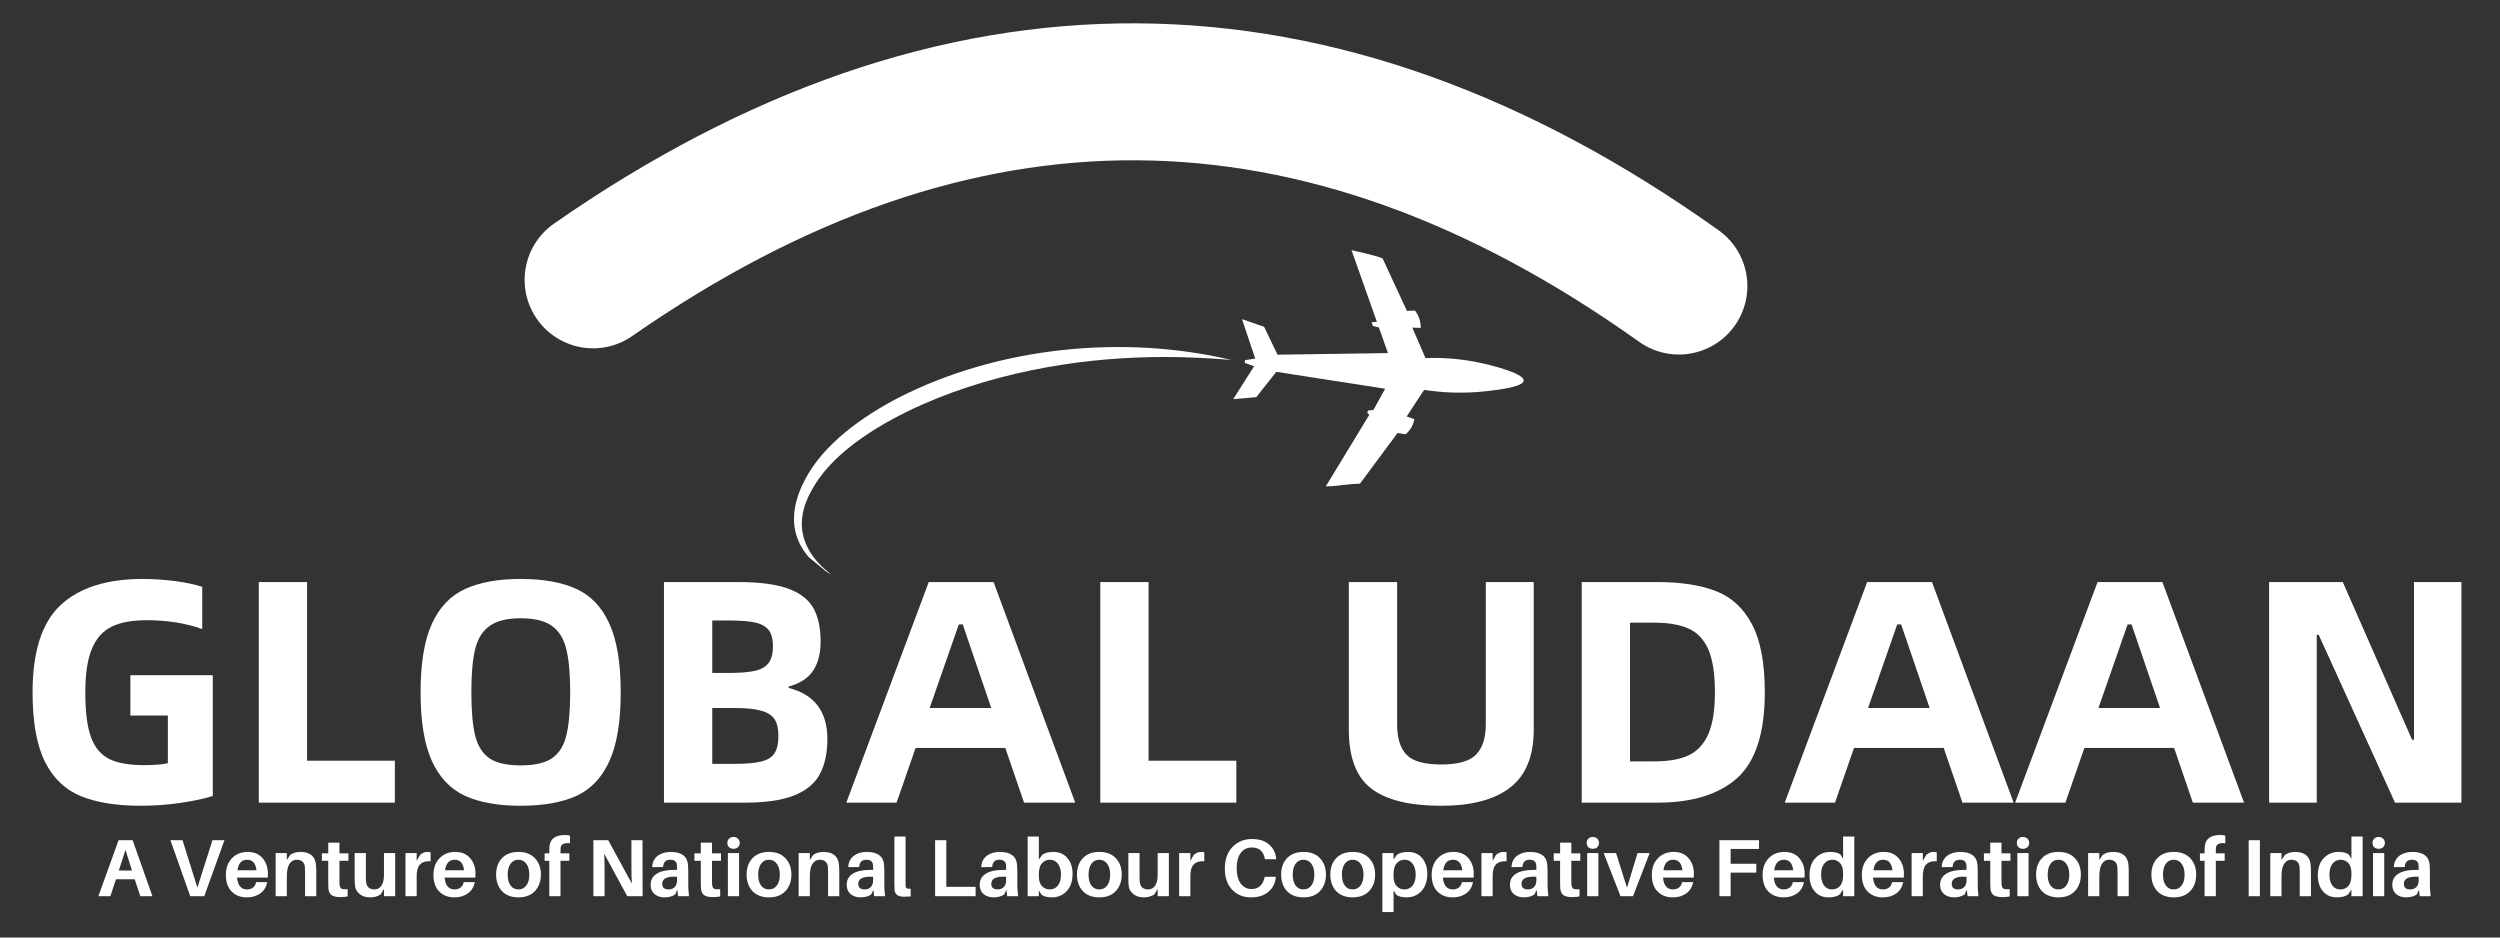 <svg xmlns="http://www.w3.org/2000/svg" xmlns:xlink="http://www.w3.org/1999/xlink" width="400" zoomAndPan="magnify" viewBox="0 0 300 112.5" height="150" preserveAspectRatio="xMidYMid meet" version="1.0"><rect x="0" y="0" width="300" height="112.5" fill="#333333" stroke="none"/><defs><g/><clipPath id="9c3bef9eb4"><path d="M 0.664 0 L 295 0 L 295 112.004 L 0.664 112.004 Z M 0.664 0 " clip-rule="nonzero"/></clipPath><clipPath id="cb4f083ee8"><path d="M 147 30 L 183 30 L 183 59 L 147 59 Z M 147 30 " clip-rule="nonzero"/></clipPath><clipPath id="3a0c764c27"><path d="M 136.984 6.887 L 183.66 45.348 L 138.074 100.668 L 91.402 62.203 Z M 136.984 6.887 " clip-rule="nonzero"/></clipPath><clipPath id="89ce256ece"><path d="M 136.984 6.887 L 183.66 45.348 L 138.074 100.668 L 91.402 62.203 Z M 136.984 6.887 " clip-rule="nonzero"/></clipPath><clipPath id="3858c4650f"><path d="M 182.84 45.676 C 182.91 44.742 178.457 43.727 177.922 43.605 C 175.164 42.977 172.773 42.906 171.059 42.973 C 170.531 41.754 170.004 40.535 169.477 39.312 C 169.809 39.324 170.145 39.336 170.48 39.348 C 170.488 39.102 170.473 38.738 170.344 38.32 C 170.195 37.828 169.953 37.477 169.789 37.266 C 169.469 37.277 169.148 37.293 168.828 37.305 C 167.855 35.211 166.887 33.117 165.918 31.027 C 165.91 31.02 165.902 31.012 165.895 31.004 C 164.695 30.551 163.426 30.324 162.18 30.02 C 163.195 32.887 164.211 35.75 165.227 38.617 L 164.598 38.664 C 164.645 38.812 164.695 38.965 164.742 39.117 C 164.984 39.176 165.223 39.234 165.465 39.293 C 165.828 40.32 166.191 41.348 166.555 42.371 L 153.301 42.562 C 152.766 41.449 152.23 40.336 151.695 39.219 C 150.809 38.91 149.922 38.605 149.039 38.297 L 150.629 43.027 C 150.219 43.09 149.805 43.156 149.395 43.219 C 149.387 43.328 149.379 43.438 149.375 43.547 C 149.746 43.68 150.117 43.816 150.492 43.949 C 149.656 45.266 148.824 46.582 147.988 47.898 C 148.91 47.82 149.828 47.738 150.75 47.66 C 151.555 46.648 152.355 45.637 153.16 44.621 L 166.219 46.645 L 164.805 49.203 L 164.188 49.254 L 164.059 49.52 C 164.145 49.605 164.23 49.691 164.316 49.777 C 162.574 52.641 160.836 55.504 159.094 58.367 C 159.57 58.355 159.961 58.328 160.227 58.305 C 161.09 58.219 161.957 58.094 162.824 58.051 C 162.945 58.047 163.07 58.043 163.191 58.043 C 164.699 56.012 166.207 53.98 167.711 51.953 C 168.031 52.008 168.348 52.062 168.664 52.117 C 168.867 51.949 169.164 51.66 169.402 51.219 C 169.594 50.867 169.684 50.539 169.727 50.309 C 169.418 50.195 169.109 50.086 168.801 49.973 C 169.496 48.91 170.195 47.848 170.895 46.785 C 172.777 47.074 175.402 47.289 178.496 46.93 C 179.793 46.777 182.785 46.43 182.84 45.676 Z M 182.84 45.676 " clip-rule="nonzero"/></clipPath><clipPath id="a893fb5e4f"><path d="M 95 41 L 148 41 L 148 69 L 95 69 Z M 95 41 " clip-rule="nonzero"/></clipPath><clipPath id="8bf0e5fcce"><path d="M 136.984 6.887 L 183.66 45.348 L 138.074 100.668 L 91.402 62.203 Z M 136.984 6.887 " clip-rule="nonzero"/></clipPath><clipPath id="c9fdf59a6d"><path d="M 136.984 6.887 L 183.66 45.348 L 138.074 100.668 L 91.402 62.203 Z M 136.984 6.887 " clip-rule="nonzero"/></clipPath><clipPath id="a13d192caf"><path d="M 107.91 47.68 C 103.621 49.895 98.766 53.266 96.543 57.672 C 95.504 59.629 94.891 62.008 95.559 64.191 C 96.184 66.324 97.875 67.98 99.812 68.965 C 97.559 67.34 95.879 64.898 96.27 62.027 C 96.438 60.695 97.008 59.453 97.699 58.312 C 100.316 53.91 106.078 50.582 110.676 48.543 C 115.457 46.434 120.523 44.992 125.668 44.066 C 130.332 43.227 135.059 42.836 139.801 42.84 C 142.453 42.84 145.109 42.977 147.75 43.191 C 134.777 40.121 119.832 41.621 107.91 47.68 Z M 107.91 47.68 " clip-rule="nonzero"/></clipPath></defs><g fill="#ffffff" fill-opacity="1"><g transform="translate(1.69, 96.317)"><g><path d="M 15.25 0.375 C 12.332 0.375 9.93 -0.004 8.047 -0.766 C 6.16 -1.523 4.719 -2.895 3.719 -4.875 C 2.719 -6.863 2.219 -9.648 2.219 -13.234 C 2.219 -18.141 3.344 -21.633 5.594 -23.719 C 7.844 -25.801 11.129 -26.844 15.453 -26.844 C 16.742 -26.844 18.051 -26.754 19.375 -26.578 C 20.695 -26.398 21.766 -26.172 22.578 -25.891 L 22.578 -20.828 C 20.617 -21.535 18.395 -21.891 15.906 -21.891 C 14.145 -21.891 12.738 -21.629 11.688 -21.109 C 10.633 -20.586 9.848 -19.695 9.328 -18.438 C 8.805 -17.176 8.547 -15.441 8.547 -13.234 C 8.547 -10.891 8.773 -9.094 9.234 -7.844 C 9.691 -6.602 10.422 -5.734 11.422 -5.234 C 12.422 -4.742 13.828 -4.5 15.641 -4.5 C 16.859 -4.5 17.797 -4.578 18.453 -4.734 L 18.453 -10.453 L 13.953 -10.453 L 13.953 -15.297 L 23.844 -15.297 L 23.844 -0.797 C 22.801 -0.473 21.504 -0.195 19.953 0.031 C 18.398 0.258 16.832 0.375 15.25 0.375 Z M 15.25 0.375 "/></g></g></g><g fill="#ffffff" fill-opacity="1"><g transform="translate(28.117, 96.317)"><g><path d="M 19.266 -5.031 L 19.266 0 L 2.938 0 L 2.938 -26.469 L 8.734 -26.469 L 8.734 -5.031 Z M 19.266 -5.031 "/></g></g></g><g fill="#ffffff" fill-opacity="1"><g transform="translate(48.252, 96.317)"><g><path d="M 14.219 0.375 C 11.531 0.375 9.312 -0.02 7.562 -0.812 C 5.82 -1.613 4.492 -3.004 3.578 -4.984 C 2.672 -6.973 2.219 -9.723 2.219 -13.234 C 2.219 -16.742 2.672 -19.488 3.578 -21.469 C 4.492 -23.457 5.82 -24.848 7.562 -25.641 C 9.312 -26.441 11.531 -26.844 14.219 -26.844 C 16.945 -26.844 19.18 -26.441 20.922 -25.641 C 22.66 -24.848 23.977 -23.457 24.875 -21.469 C 25.781 -19.488 26.234 -16.742 26.234 -13.234 C 26.234 -9.723 25.781 -6.973 24.875 -4.984 C 23.977 -3.004 22.66 -1.613 20.922 -0.812 C 19.18 -0.02 16.945 0.375 14.219 0.375 Z M 14.219 -4.469 C 15.852 -4.469 17.094 -4.742 17.938 -5.297 C 18.789 -5.859 19.375 -6.754 19.688 -7.984 C 20.008 -9.223 20.172 -10.973 20.172 -13.234 C 20.172 -15.492 20.008 -17.242 19.688 -18.484 C 19.375 -19.734 18.789 -20.648 17.938 -21.234 C 17.094 -21.828 15.852 -22.125 14.219 -22.125 C 12.625 -22.125 11.398 -21.828 10.547 -21.234 C 9.691 -20.648 9.102 -19.734 8.781 -18.484 C 8.469 -17.242 8.312 -15.492 8.312 -13.234 C 8.312 -10.973 8.469 -9.223 8.781 -7.984 C 9.102 -6.754 9.68 -5.859 10.516 -5.297 C 11.359 -4.742 12.594 -4.469 14.219 -4.469 Z M 14.219 -4.469 "/></g></g></g><g fill="#ffffff" fill-opacity="1"><g transform="translate(76.738, 96.317)"><g><path d="M 2.938 -26.469 L 11.859 -26.469 C 14.398 -26.469 16.391 -26.207 17.828 -25.688 C 19.266 -25.164 20.273 -24.391 20.859 -23.359 C 21.441 -22.328 21.734 -20.988 21.734 -19.344 C 21.734 -17.914 21.438 -16.75 20.844 -15.844 C 20.25 -14.945 19.266 -14.305 17.891 -13.922 L 17.891 -13.766 C 20.992 -12.984 22.547 -10.938 22.547 -7.625 C 22.547 -5.945 22.242 -4.547 21.641 -3.422 C 21.047 -2.305 20.023 -1.457 18.578 -0.875 C 17.129 -0.289 15.156 0 12.656 0 L 2.938 0 Z M 10.672 -15.562 C 12.023 -15.562 13.078 -15.645 13.828 -15.812 C 14.578 -15.977 15.129 -16.289 15.484 -16.75 C 15.836 -17.207 16.016 -17.867 16.016 -18.734 C 16.016 -19.641 15.836 -20.305 15.484 -20.734 C 15.129 -21.172 14.582 -21.469 13.844 -21.625 C 13.102 -21.781 12.047 -21.859 10.672 -21.859 L 8.734 -21.859 L 8.734 -15.562 Z M 11.406 -4.656 C 12.801 -4.656 13.875 -4.75 14.625 -4.938 C 15.375 -5.125 15.898 -5.453 16.203 -5.922 C 16.516 -6.398 16.672 -7.098 16.672 -8.016 C 16.672 -8.879 16.516 -9.547 16.203 -10.016 C 15.898 -10.484 15.367 -10.82 14.609 -11.031 C 13.848 -11.25 12.781 -11.359 11.406 -11.359 L 8.734 -11.359 L 8.734 -4.656 Z M 11.406 -4.656 "/></g></g></g><g fill="#ffffff" fill-opacity="1"><g transform="translate(101.449, 96.317)"><g><path d="M 19.188 -6.562 L 8.422 -6.562 L 6.141 0 L 0.109 0 L 10 -26.469 L 17.781 -26.469 L 27.578 0 L 21.438 0 Z M 17.5 -11.359 L 14.078 -21.391 L 13.609 -21.391 L 10.109 -11.359 Z M 17.5 -11.359 "/></g></g></g><g fill="#ffffff" fill-opacity="1"><g transform="translate(129.096, 96.317)"><g><path d="M 19.266 -5.031 L 19.266 0 L 2.938 0 L 2.938 -26.469 L 8.734 -26.469 L 8.734 -5.031 Z M 19.266 -5.031 "/></g></g></g><g fill="#ffffff" fill-opacity="1"><g transform="translate(149.231, 96.317)"><g/></g></g><g fill="#ffffff" fill-opacity="1"><g transform="translate(159.031, 96.317)"><g><path d="M 13.891 0.375 C 10.148 0.375 7.367 -0.305 5.547 -1.672 C 3.734 -3.047 2.828 -5.41 2.828 -8.766 L 2.828 -26.469 L 8.625 -26.469 L 8.625 -9.422 C 8.625 -7.742 9.004 -6.516 9.766 -5.734 C 10.523 -4.961 11.91 -4.578 13.922 -4.578 C 15.953 -4.578 17.348 -4.977 18.109 -5.781 C 18.879 -6.582 19.266 -7.797 19.266 -9.422 L 19.266 -26.469 L 25.016 -26.469 L 25.016 -8.766 C 25.016 -5.586 24.07 -3.27 22.188 -1.812 C 20.312 -0.352 17.547 0.375 13.891 0.375 Z M 13.891 0.375 "/></g></g></g><g fill="#ffffff" fill-opacity="1"><g transform="translate(186.869, 96.317)"><g><path d="M 12.016 -26.469 C 14.836 -26.469 17.176 -26.109 19.031 -25.391 C 20.883 -24.68 22.328 -23.359 23.359 -21.422 C 24.391 -19.492 24.906 -16.766 24.906 -13.234 C 24.906 -8.379 23.805 -4.957 21.609 -2.969 C 19.41 -0.988 16.211 0 12.016 0 L 2.938 0 L 2.938 -26.469 Z M 11.703 -4.953 C 13.41 -4.953 14.781 -5.203 15.812 -5.703 C 16.844 -6.203 17.617 -7.051 18.141 -8.25 C 18.66 -9.457 18.922 -11.117 18.922 -13.234 C 18.922 -15.441 18.66 -17.148 18.141 -18.359 C 17.617 -19.566 16.832 -20.406 15.781 -20.875 C 14.738 -21.352 13.379 -21.594 11.703 -21.594 L 8.734 -21.594 L 8.734 -4.953 Z M 11.703 -4.953 "/></g></g></g><g fill="#ffffff" fill-opacity="1"><g transform="translate(214.058, 96.317)"><g><path d="M 19.188 -6.562 L 8.422 -6.562 L 6.141 0 L 0.109 0 L 10 -26.469 L 17.781 -26.469 L 27.578 0 L 21.438 0 Z M 17.5 -11.359 L 14.078 -21.391 L 13.609 -21.391 L 10.109 -11.359 Z M 17.5 -11.359 "/></g></g></g><g fill="#ffffff" fill-opacity="1"><g transform="translate(241.706, 96.317)"><g><path d="M 19.188 -6.562 L 8.422 -6.562 L 6.141 0 L 0.109 0 L 10 -26.469 L 17.781 -26.469 L 27.578 0 L 21.438 0 Z M 17.5 -11.359 L 14.078 -21.391 L 13.609 -21.391 L 10.109 -11.359 Z M 17.5 -11.359 "/></g></g></g><g fill="#ffffff" fill-opacity="1"><g transform="translate(269.353, 96.317)"><g><path d="M 2.938 -26.469 L 11.781 -26.469 L 20.094 -7.547 L 20.328 -7.547 L 20.328 -26.469 L 26.016 -26.469 L 26.016 0 L 18.047 0 L 8.891 -20.141 L 8.656 -20.141 L 8.656 0 L 2.938 0 Z M 2.938 -26.469 "/></g></g></g><g clip-path="url(#9c3bef9eb4)"><path stroke-linecap="round" transform="matrix(0.747, 0.004, -0.004, 0.747, 59.672, 2.39)" fill="none" stroke-linejoin="miter" d="M 15.617 41.672 C 73.759 0.757 131.903 0.774 190.043 41.734 " stroke="#ffffff" stroke-width="22" stroke-opacity="1" stroke-miterlimit="4"/></g><g clip-path="url(#cb4f083ee8)"><g clip-path="url(#3a0c764c27)"><g clip-path="url(#89ce256ece)"><g clip-path="url(#3858c4650f)"><path fill="#ffffff" d="M 162.113 12.879 L 134.074 46.902 L 168.789 75.508 L 196.824 41.484 Z M 162.113 12.879 " fill-opacity="1" fill-rule="nonzero"/></g></g></g></g><g clip-path="url(#a893fb5e4f)"><g clip-path="url(#8bf0e5fcce)"><g clip-path="url(#c9fdf59a6d)"><g clip-path="url(#a13d192caf)"><path fill="#ffffff" d="M 116.27 14.18 L 80.738 57.301 L 126.371 94.906 L 161.902 51.785 Z M 116.27 14.18 " fill-opacity="1" fill-rule="nonzero"/></g></g></g></g><g fill="#ffffff" fill-opacity="1"><g transform="translate(11.666, 107.543)"><g><path d="M 4.5 -2.031 L 2.25 -2.031 L 1.578 0 L 0.141 0 L 2.562 -6.719 L 4.25 -6.719 L 6.625 0 L 5.172 0 Z M 3.391 -5.562 L 2.594 -3.078 L 4.172 -3.078 Z M 3.391 -5.562 "/></g></g></g><g fill="#ffffff" fill-opacity="1"><g transform="translate(18.249, 107.543)"><g/></g></g><g fill="#ffffff" fill-opacity="1"><g transform="translate(20.138, 107.543)"><g><path d="M 4.375 0 L 2.688 0 L 0.312 -6.719 L 1.766 -6.719 L 3.547 -1.031 L 5.359 -6.719 L 6.797 -6.719 Z M 4.375 0 "/></g></g></g><g fill="#ffffff" fill-opacity="1"><g transform="translate(26.838, 107.543)"><g><path d="M 5.312 -2.703 C 5.312 -2.516 5.305 -2.359 5.297 -2.234 L 1.609 -2.234 C 1.691 -1.285 2.094 -0.812 2.812 -0.812 C 3.102 -0.812 3.344 -0.891 3.531 -1.047 C 3.727 -1.203 3.848 -1.414 3.891 -1.688 L 5.234 -1.688 C 5.109 -1.094 4.828 -0.641 4.391 -0.328 C 3.953 -0.016 3.414 0.141 2.781 0.141 C 2.039 0.141 1.438 -0.086 0.969 -0.547 C 0.5 -1.016 0.266 -1.688 0.266 -2.562 C 0.266 -3.375 0.504 -4.035 0.984 -4.547 C 1.473 -5.055 2.109 -5.312 2.891 -5.312 C 3.648 -5.312 4.242 -5.062 4.672 -4.562 C 5.098 -4.062 5.312 -3.441 5.312 -2.703 Z M 2.828 -4.375 C 2.16 -4.375 1.77 -3.953 1.656 -3.109 L 3.938 -3.109 C 3.844 -3.953 3.473 -4.375 2.828 -4.375 Z M 2.828 -4.375 "/></g></g></g><g fill="#ffffff" fill-opacity="1"><g transform="translate(32.467, 107.543)"><g><path d="M 5.438 -3.859 C 5.469 -3.629 5.484 -3.316 5.484 -2.922 L 5.484 0 L 4.141 0 L 4.141 -2.734 C 4.141 -3.035 4.133 -3.273 4.125 -3.453 C 4.07 -4.066 3.738 -4.375 3.125 -4.375 C 2.77 -4.375 2.484 -4.207 2.266 -3.875 C 2.055 -3.551 1.953 -3.047 1.953 -2.359 L 1.953 0 L 0.609 0 L 0.609 -5.172 L 1.953 -5.172 L 1.953 -4.344 L 2.359 -4.953 C 2.691 -5.191 3.109 -5.312 3.609 -5.312 C 4.148 -5.312 4.578 -5.188 4.891 -4.938 C 5.203 -4.688 5.383 -4.328 5.438 -3.859 Z M 5.438 -3.859 "/></g></g></g><g fill="#ffffff" fill-opacity="1"><g transform="translate(38.514, 107.543)"><g><path d="M 2.219 -4.25 L 2.219 -1.859 C 2.219 -1.641 2.223 -1.488 2.234 -1.406 C 2.254 -1.145 2.328 -0.977 2.453 -0.906 C 2.578 -0.832 2.828 -0.812 3.203 -0.844 L 3.203 0.031 C 2.922 0.082 2.625 0.109 2.312 0.109 C 1.82 0.109 1.469 0.023 1.25 -0.141 C 1.039 -0.305 0.922 -0.578 0.891 -0.953 C 0.879 -1.109 0.875 -1.359 0.875 -1.703 L 0.875 -4.25 L 0.109 -4.25 L 0.109 -5.141 L 0.875 -5.141 L 0.875 -6.422 L 2.219 -6.422 L 2.219 -5.141 L 3.297 -5.141 L 3.297 -4.25 Z M 2.219 -4.25 "/></g></g></g><g fill="#ffffff" fill-opacity="1"><g transform="translate(42.029, 107.543)"><g><path d="M 5.391 -5.172 L 5.391 0 L 4.047 0 L 4.047 -0.875 L 3.656 -0.219 C 3.301 0.02 2.883 0.141 2.406 0.141 C 1.895 0.141 1.477 0.016 1.156 -0.234 C 0.832 -0.484 0.641 -0.797 0.578 -1.172 C 0.547 -1.398 0.531 -1.719 0.531 -2.125 L 0.531 -5.172 L 1.875 -5.172 L 1.875 -2.406 C 1.875 -2.164 1.883 -1.926 1.906 -1.688 C 1.977 -1.102 2.312 -0.812 2.906 -0.812 C 3.258 -0.812 3.535 -0.957 3.734 -1.25 C 3.941 -1.539 4.047 -1.973 4.047 -2.547 L 4.047 -5.172 Z M 5.391 -5.172 "/></g></g></g><g fill="#ffffff" fill-opacity="1"><g transform="translate(48.048, 107.543)"><g><path d="M 3.25 -5.312 C 3.395 -5.312 3.52 -5.297 3.625 -5.266 L 3.625 -4.188 C 3.062 -4.227 2.641 -4.102 2.359 -3.812 C 2.086 -3.531 1.953 -3.051 1.953 -2.375 L 1.953 0 L 0.609 0 L 0.609 -5.172 L 1.953 -5.172 L 1.953 -4.234 L 2.359 -4.953 C 2.617 -5.191 2.914 -5.312 3.25 -5.312 Z M 3.25 -5.312 "/></g></g></g><g fill="#ffffff" fill-opacity="1"><g transform="translate(51.748, 107.543)"><g><path d="M 5.312 -2.703 C 5.312 -2.516 5.305 -2.359 5.297 -2.234 L 1.609 -2.234 C 1.691 -1.285 2.094 -0.812 2.812 -0.812 C 3.102 -0.812 3.344 -0.891 3.531 -1.047 C 3.727 -1.203 3.848 -1.414 3.891 -1.688 L 5.234 -1.688 C 5.109 -1.094 4.828 -0.641 4.391 -0.328 C 3.953 -0.016 3.414 0.141 2.781 0.141 C 2.039 0.141 1.438 -0.086 0.969 -0.547 C 0.5 -1.016 0.266 -1.688 0.266 -2.562 C 0.266 -3.375 0.504 -4.035 0.984 -4.547 C 1.473 -5.055 2.109 -5.312 2.891 -5.312 C 3.648 -5.312 4.242 -5.062 4.672 -4.562 C 5.098 -4.062 5.312 -3.441 5.312 -2.703 Z M 2.828 -4.375 C 2.16 -4.375 1.77 -3.953 1.656 -3.109 L 3.938 -3.109 C 3.844 -3.953 3.473 -4.375 2.828 -4.375 Z M 2.828 -4.375 "/></g></g></g><g fill="#ffffff" fill-opacity="1"><g transform="translate(57.377, 107.543)"><g/></g></g><g fill="#ffffff" fill-opacity="1"><g transform="translate(59.266, 107.543)"><g><path d="M 0.969 -4.562 C 1.445 -5.062 2.109 -5.312 2.953 -5.312 C 3.797 -5.312 4.453 -5.062 4.922 -4.562 C 5.398 -4.062 5.641 -3.406 5.641 -2.594 C 5.641 -1.781 5.398 -1.117 4.922 -0.609 C 4.453 -0.109 3.797 0.141 2.953 0.141 C 2.109 0.141 1.445 -0.109 0.969 -0.609 C 0.5 -1.117 0.266 -1.781 0.266 -2.594 C 0.266 -3.406 0.5 -4.062 0.969 -4.562 Z M 2 -1.281 C 2.227 -0.969 2.539 -0.812 2.938 -0.812 C 3.344 -0.812 3.66 -0.969 3.891 -1.281 C 4.129 -1.594 4.25 -2.023 4.25 -2.578 C 4.25 -3.141 4.129 -3.578 3.891 -3.891 C 3.66 -4.211 3.344 -4.375 2.938 -4.375 C 2.539 -4.375 2.227 -4.211 2 -3.891 C 1.77 -3.578 1.656 -3.141 1.656 -2.578 C 1.656 -2.023 1.77 -1.594 2 -1.281 Z M 2 -1.281 "/></g></g></g><g fill="#ffffff" fill-opacity="1"><g transform="translate(65.167, 107.543)"><g><path d="M 2.109 -5.844 C 2.098 -5.75 2.094 -5.598 2.094 -5.391 L 2.094 -5.141 L 3.156 -5.141 L 3.156 -4.25 L 2.094 -4.25 L 2.094 0 L 0.75 0 L 0.75 -4.25 L 0.188 -4.25 L 0.188 -5.141 L 0.75 -5.141 L 0.75 -5.359 C 0.75 -5.629 0.754 -5.828 0.766 -5.953 C 0.848 -6.879 1.473 -7.344 2.641 -7.344 C 2.836 -7.344 3.035 -7.316 3.234 -7.266 L 3.234 -6.344 C 2.922 -6.395 2.66 -6.375 2.453 -6.281 C 2.254 -6.195 2.141 -6.051 2.109 -5.844 Z M 2.109 -5.844 "/></g></g></g><g fill="#ffffff" fill-opacity="1"><g transform="translate(68.458, 107.543)"><g/></g></g><g fill="#ffffff" fill-opacity="1"><g transform="translate(70.348, 107.543)"><g><path d="M 6.766 0 L 4.922 0 L 2.156 -5.094 C 2.188 -4.488 2.203 -3.801 2.203 -3.031 L 2.203 0 L 0.859 0 L 0.859 -6.719 L 2.641 -6.719 L 5.469 -1.516 C 5.438 -2.117 5.422 -2.82 5.422 -3.625 L 5.422 -6.719 L 6.75 -6.719 Z M 6.766 0 "/></g></g></g><g fill="#ffffff" fill-opacity="1"><g transform="translate(77.748, 107.543)"><g><path d="M 3.625 0 L 3.531 -0.766 L 3.266 -0.203 C 2.93 0.023 2.504 0.141 1.984 0.141 C 1.516 0.141 1.117 0.008 0.797 -0.25 C 0.484 -0.52 0.328 -0.895 0.328 -1.375 C 0.328 -1.945 0.566 -2.383 1.047 -2.688 C 1.523 -3 2.234 -3.156 3.172 -3.156 L 3.5 -3.156 L 3.5 -3.266 C 3.5 -3.473 3.492 -3.633 3.484 -3.75 C 3.441 -4.164 3.176 -4.375 2.688 -4.375 C 2.145 -4.375 1.859 -4.082 1.828 -3.5 L 0.516 -3.484 C 0.535 -4.055 0.75 -4.504 1.156 -4.828 C 1.57 -5.148 2.098 -5.312 2.734 -5.312 C 4.023 -5.312 4.719 -4.801 4.812 -3.781 C 4.832 -3.539 4.844 -3.273 4.844 -2.984 L 4.844 -1.312 C 4.844 -0.914 4.875 -0.477 4.938 0 Z M 2.5 -0.812 C 2.789 -0.812 3.031 -0.906 3.219 -1.094 C 3.406 -1.289 3.5 -1.562 3.5 -1.906 L 3.5 -2.328 C 2.312 -2.41 1.719 -2.129 1.719 -1.484 C 1.719 -1.035 1.977 -0.812 2.5 -0.812 Z M 2.5 -0.812 "/></g></g></g><g fill="#ffffff" fill-opacity="1"><g transform="translate(83.221, 107.543)"><g><path d="M 2.219 -4.25 L 2.219 -1.859 C 2.219 -1.641 2.223 -1.488 2.234 -1.406 C 2.254 -1.145 2.328 -0.977 2.453 -0.906 C 2.578 -0.832 2.828 -0.812 3.203 -0.844 L 3.203 0.031 C 2.922 0.082 2.625 0.109 2.312 0.109 C 1.82 0.109 1.469 0.023 1.25 -0.141 C 1.039 -0.305 0.922 -0.578 0.891 -0.953 C 0.879 -1.109 0.875 -1.359 0.875 -1.703 L 0.875 -4.25 L 0.109 -4.25 L 0.109 -5.141 L 0.875 -5.141 L 0.875 -6.422 L 2.219 -6.422 L 2.219 -5.141 L 3.297 -5.141 L 3.297 -4.25 Z M 2.219 -4.25 "/></g></g></g><g fill="#ffffff" fill-opacity="1"><g transform="translate(86.737, 107.543)"><g><path d="M 0.75 -6.906 C 0.883 -7.039 1.062 -7.109 1.281 -7.109 C 1.5 -7.109 1.676 -7.039 1.812 -6.906 C 1.957 -6.77 2.031 -6.598 2.031 -6.391 C 2.031 -6.18 1.957 -6.008 1.812 -5.875 C 1.676 -5.75 1.5 -5.688 1.281 -5.688 C 1.062 -5.688 0.883 -5.75 0.75 -5.875 C 0.613 -6.008 0.547 -6.18 0.547 -6.391 C 0.547 -6.598 0.613 -6.77 0.75 -6.906 Z M 1.953 0 L 0.609 0 L 0.609 -5.172 L 1.953 -5.172 Z M 1.953 0 "/></g></g></g><g fill="#ffffff" fill-opacity="1"><g transform="translate(89.327, 107.543)"><g><path d="M 0.969 -4.562 C 1.445 -5.062 2.109 -5.312 2.953 -5.312 C 3.797 -5.312 4.453 -5.062 4.922 -4.562 C 5.398 -4.062 5.641 -3.406 5.641 -2.594 C 5.641 -1.781 5.398 -1.117 4.922 -0.609 C 4.453 -0.109 3.797 0.141 2.953 0.141 C 2.109 0.141 1.445 -0.109 0.969 -0.609 C 0.5 -1.117 0.266 -1.781 0.266 -2.594 C 0.266 -3.406 0.5 -4.062 0.969 -4.562 Z M 2 -1.281 C 2.227 -0.969 2.539 -0.812 2.938 -0.812 C 3.344 -0.812 3.66 -0.969 3.891 -1.281 C 4.129 -1.594 4.25 -2.023 4.25 -2.578 C 4.25 -3.141 4.129 -3.578 3.891 -3.891 C 3.66 -4.211 3.344 -4.375 2.938 -4.375 C 2.539 -4.375 2.227 -4.211 2 -3.891 C 1.77 -3.578 1.656 -3.141 1.656 -2.578 C 1.656 -2.023 1.77 -1.594 2 -1.281 Z M 2 -1.281 "/></g></g></g><g fill="#ffffff" fill-opacity="1"><g transform="translate(95.228, 107.543)"><g><path d="M 5.438 -3.859 C 5.469 -3.629 5.484 -3.316 5.484 -2.922 L 5.484 0 L 4.141 0 L 4.141 -2.734 C 4.141 -3.035 4.133 -3.273 4.125 -3.453 C 4.07 -4.066 3.738 -4.375 3.125 -4.375 C 2.77 -4.375 2.484 -4.207 2.266 -3.875 C 2.055 -3.551 1.953 -3.047 1.953 -2.359 L 1.953 0 L 0.609 0 L 0.609 -5.172 L 1.953 -5.172 L 1.953 -4.344 L 2.359 -4.953 C 2.691 -5.191 3.109 -5.312 3.609 -5.312 C 4.148 -5.312 4.578 -5.188 4.891 -4.938 C 5.203 -4.688 5.383 -4.328 5.438 -3.859 Z M 5.438 -3.859 "/></g></g></g><g fill="#ffffff" fill-opacity="1"><g transform="translate(101.275, 107.543)"><g><path d="M 3.625 0 L 3.531 -0.766 L 3.266 -0.203 C 2.93 0.023 2.504 0.141 1.984 0.141 C 1.516 0.141 1.117 0.008 0.797 -0.25 C 0.484 -0.52 0.328 -0.895 0.328 -1.375 C 0.328 -1.945 0.566 -2.383 1.047 -2.688 C 1.523 -3 2.234 -3.156 3.172 -3.156 L 3.5 -3.156 L 3.5 -3.266 C 3.5 -3.473 3.492 -3.633 3.484 -3.75 C 3.441 -4.164 3.176 -4.375 2.688 -4.375 C 2.145 -4.375 1.859 -4.082 1.828 -3.5 L 0.516 -3.484 C 0.535 -4.055 0.75 -4.504 1.156 -4.828 C 1.57 -5.148 2.098 -5.312 2.734 -5.312 C 4.023 -5.312 4.719 -4.801 4.812 -3.781 C 4.832 -3.539 4.844 -3.273 4.844 -2.984 L 4.844 -1.312 C 4.844 -0.914 4.875 -0.477 4.938 0 Z M 2.5 -0.812 C 2.789 -0.812 3.031 -0.906 3.219 -1.094 C 3.406 -1.289 3.5 -1.562 3.5 -1.906 L 3.5 -2.328 C 2.312 -2.41 1.719 -2.129 1.719 -1.484 C 1.719 -1.035 1.977 -0.812 2.5 -0.812 Z M 2.5 -0.812 "/></g></g></g><g fill="#ffffff" fill-opacity="1"><g transform="translate(106.748, 107.543)"><g><path d="M 1.922 -7.156 L 1.922 -1.688 C 1.922 -1.469 1.922 -1.312 1.922 -1.219 C 1.941 -1.082 1.992 -0.988 2.078 -0.938 C 2.16 -0.895 2.312 -0.879 2.531 -0.891 L 2.531 0.031 C 2.301 0.051 2.023 0.062 1.703 0.062 C 0.984 0.062 0.613 -0.238 0.594 -0.844 C 0.582 -1 0.578 -1.273 0.578 -1.672 L 0.578 -7.156 Z M 1.922 -7.156 "/></g></g></g><g fill="#ffffff" fill-opacity="1"><g transform="translate(109.465, 107.543)"><g/></g></g><g fill="#ffffff" fill-opacity="1"><g transform="translate(111.354, 107.543)"><g><path d="M 5.719 -1.125 L 5.719 0 L 0.859 0 L 0.859 -6.719 L 2.203 -6.719 L 2.203 -1.125 Z M 5.719 -1.125 "/></g></g></g><g fill="#ffffff" fill-opacity="1"><g transform="translate(117.236, 107.543)"><g><path d="M 3.625 0 L 3.531 -0.766 L 3.266 -0.203 C 2.93 0.023 2.504 0.141 1.984 0.141 C 1.516 0.141 1.117 0.008 0.797 -0.25 C 0.484 -0.52 0.328 -0.895 0.328 -1.375 C 0.328 -1.945 0.566 -2.383 1.047 -2.688 C 1.523 -3 2.234 -3.156 3.172 -3.156 L 3.5 -3.156 L 3.5 -3.266 C 3.5 -3.473 3.492 -3.633 3.484 -3.75 C 3.441 -4.164 3.176 -4.375 2.688 -4.375 C 2.145 -4.375 1.859 -4.082 1.828 -3.5 L 0.516 -3.484 C 0.535 -4.055 0.75 -4.504 1.156 -4.828 C 1.57 -5.148 2.098 -5.312 2.734 -5.312 C 4.023 -5.312 4.719 -4.801 4.812 -3.781 C 4.832 -3.539 4.844 -3.273 4.844 -2.984 L 4.844 -1.312 C 4.844 -0.914 4.875 -0.477 4.938 0 Z M 2.5 -0.812 C 2.789 -0.812 3.031 -0.906 3.219 -1.094 C 3.406 -1.289 3.5 -1.562 3.5 -1.906 L 3.5 -2.328 C 2.312 -2.41 1.719 -2.129 1.719 -1.484 C 1.719 -1.035 1.977 -0.812 2.5 -0.812 Z M 2.5 -0.812 "/></g></g></g><g fill="#ffffff" fill-opacity="1"><g transform="translate(122.709, 107.543)"><g><path d="M 3.688 -5.312 C 4.406 -5.312 4.969 -5.066 5.375 -4.578 C 5.789 -4.098 6 -3.469 6 -2.688 C 6 -1.789 5.758 -1.094 5.281 -0.594 C 4.812 -0.102 4.223 0.141 3.516 0.141 C 2.984 0.141 2.578 0.039 2.297 -0.156 L 1.953 -0.688 L 1.953 0 L 0.609 0 L 0.609 -7.156 L 1.953 -7.156 L 1.953 -4.391 L 2.344 -4.953 C 2.645 -5.191 3.094 -5.312 3.688 -5.312 Z M 3.25 -0.812 C 3.656 -0.812 3.984 -0.961 4.234 -1.266 C 4.484 -1.578 4.609 -2.02 4.609 -2.594 C 4.609 -3.125 4.488 -3.551 4.25 -3.875 C 4.008 -4.207 3.691 -4.375 3.297 -4.375 C 2.898 -4.375 2.578 -4.234 2.328 -3.953 C 2.078 -3.68 1.953 -3.242 1.953 -2.641 L 1.953 -2.406 C 1.953 -1.863 2.078 -1.461 2.328 -1.203 C 2.586 -0.941 2.895 -0.812 3.25 -0.812 Z M 3.25 -0.812 "/></g></g></g><g fill="#ffffff" fill-opacity="1"><g transform="translate(128.97, 107.543)"><g><path d="M 0.969 -4.562 C 1.445 -5.062 2.109 -5.312 2.953 -5.312 C 3.797 -5.312 4.453 -5.062 4.922 -4.562 C 5.398 -4.062 5.641 -3.406 5.641 -2.594 C 5.641 -1.781 5.398 -1.117 4.922 -0.609 C 4.453 -0.109 3.797 0.141 2.953 0.141 C 2.109 0.141 1.445 -0.109 0.969 -0.609 C 0.5 -1.117 0.266 -1.781 0.266 -2.594 C 0.266 -3.406 0.5 -4.062 0.969 -4.562 Z M 2 -1.281 C 2.227 -0.969 2.539 -0.812 2.938 -0.812 C 3.344 -0.812 3.66 -0.969 3.891 -1.281 C 4.129 -1.594 4.25 -2.023 4.25 -2.578 C 4.25 -3.141 4.129 -3.578 3.891 -3.891 C 3.66 -4.211 3.344 -4.375 2.938 -4.375 C 2.539 -4.375 2.227 -4.211 2 -3.891 C 1.77 -3.578 1.656 -3.141 1.656 -2.578 C 1.656 -2.023 1.77 -1.594 2 -1.281 Z M 2 -1.281 "/></g></g></g><g fill="#ffffff" fill-opacity="1"><g transform="translate(134.872, 107.543)"><g><path d="M 5.391 -5.172 L 5.391 0 L 4.047 0 L 4.047 -0.875 L 3.656 -0.219 C 3.301 0.02 2.883 0.141 2.406 0.141 C 1.895 0.141 1.477 0.016 1.156 -0.234 C 0.832 -0.484 0.641 -0.797 0.578 -1.172 C 0.547 -1.398 0.531 -1.719 0.531 -2.125 L 0.531 -5.172 L 1.875 -5.172 L 1.875 -2.406 C 1.875 -2.164 1.883 -1.926 1.906 -1.688 C 1.977 -1.102 2.312 -0.812 2.906 -0.812 C 3.258 -0.812 3.535 -0.957 3.734 -1.25 C 3.941 -1.539 4.047 -1.973 4.047 -2.547 L 4.047 -5.172 Z M 5.391 -5.172 "/></g></g></g><g fill="#ffffff" fill-opacity="1"><g transform="translate(140.89, 107.543)"><g><path d="M 3.25 -5.312 C 3.395 -5.312 3.52 -5.297 3.625 -5.266 L 3.625 -4.188 C 3.062 -4.227 2.641 -4.102 2.359 -3.812 C 2.086 -3.531 1.953 -3.051 1.953 -2.375 L 1.953 0 L 0.609 0 L 0.609 -5.172 L 1.953 -5.172 L 1.953 -4.234 L 2.359 -4.953 C 2.617 -5.191 2.914 -5.312 3.25 -5.312 Z M 3.25 -5.312 "/></g></g></g><g fill="#ffffff" fill-opacity="1"><g transform="translate(144.59, 107.543)"><g/></g></g><g fill="#ffffff" fill-opacity="1"><g transform="translate(146.479, 107.543)"><g><path d="M 3.75 -6.859 C 4.625 -6.859 5.305 -6.645 5.797 -6.219 C 6.297 -5.789 6.582 -5.227 6.656 -4.531 L 6.656 -4.438 L 5.312 -4.438 L 5.297 -4.531 C 5.117 -5.406 4.598 -5.844 3.734 -5.844 C 3.18 -5.844 2.738 -5.625 2.406 -5.188 C 2.082 -4.75 1.922 -4.148 1.922 -3.391 C 1.922 -2.586 2.082 -1.961 2.406 -1.516 C 2.738 -1.078 3.172 -0.859 3.703 -0.859 C 4.129 -0.859 4.473 -0.977 4.734 -1.219 C 4.992 -1.469 5.172 -1.805 5.266 -2.234 L 5.281 -2.328 L 6.625 -2.328 L 6.609 -2.234 C 6.535 -1.504 6.234 -0.926 5.703 -0.5 C 5.18 -0.07 4.5 0.141 3.656 0.141 C 2.707 0.141 1.941 -0.172 1.359 -0.797 C 0.785 -1.422 0.5 -2.258 0.5 -3.312 C 0.5 -4.395 0.801 -5.254 1.406 -5.891 C 2.02 -6.535 2.801 -6.859 3.75 -6.859 Z M 3.75 -6.859 "/></g></g></g><g fill="#ffffff" fill-opacity="1"><g transform="translate(153.471, 107.543)"><g><path d="M 0.969 -4.562 C 1.445 -5.062 2.109 -5.312 2.953 -5.312 C 3.797 -5.312 4.453 -5.062 4.922 -4.562 C 5.398 -4.062 5.641 -3.406 5.641 -2.594 C 5.641 -1.781 5.398 -1.117 4.922 -0.609 C 4.453 -0.109 3.797 0.141 2.953 0.141 C 2.109 0.141 1.445 -0.109 0.969 -0.609 C 0.5 -1.117 0.266 -1.781 0.266 -2.594 C 0.266 -3.406 0.5 -4.062 0.969 -4.562 Z M 2 -1.281 C 2.227 -0.969 2.539 -0.812 2.938 -0.812 C 3.344 -0.812 3.66 -0.969 3.891 -1.281 C 4.129 -1.594 4.25 -2.023 4.25 -2.578 C 4.25 -3.141 4.129 -3.578 3.891 -3.891 C 3.66 -4.211 3.344 -4.375 2.938 -4.375 C 2.539 -4.375 2.227 -4.211 2 -3.891 C 1.77 -3.578 1.656 -3.141 1.656 -2.578 C 1.656 -2.023 1.77 -1.594 2 -1.281 Z M 2 -1.281 "/></g></g></g><g fill="#ffffff" fill-opacity="1"><g transform="translate(159.372, 107.543)"><g><path d="M 0.969 -4.562 C 1.445 -5.062 2.109 -5.312 2.953 -5.312 C 3.797 -5.312 4.453 -5.062 4.922 -4.562 C 5.398 -4.062 5.641 -3.406 5.641 -2.594 C 5.641 -1.781 5.398 -1.117 4.922 -0.609 C 4.453 -0.109 3.797 0.141 2.953 0.141 C 2.109 0.141 1.445 -0.109 0.969 -0.609 C 0.5 -1.117 0.266 -1.781 0.266 -2.594 C 0.266 -3.406 0.5 -4.062 0.969 -4.562 Z M 2 -1.281 C 2.227 -0.969 2.539 -0.812 2.938 -0.812 C 3.344 -0.812 3.66 -0.969 3.891 -1.281 C 4.129 -1.594 4.25 -2.023 4.25 -2.578 C 4.25 -3.141 4.129 -3.578 3.891 -3.891 C 3.66 -4.211 3.344 -4.375 2.938 -4.375 C 2.539 -4.375 2.227 -4.211 2 -3.891 C 1.77 -3.578 1.656 -3.141 1.656 -2.578 C 1.656 -2.023 1.77 -1.594 2 -1.281 Z M 2 -1.281 "/></g></g></g><g fill="#ffffff" fill-opacity="1"><g transform="translate(165.274, 107.543)"><g><path d="M 3.688 -5.312 C 4.406 -5.312 4.969 -5.066 5.375 -4.578 C 5.789 -4.098 6 -3.469 6 -2.688 C 6 -1.789 5.758 -1.094 5.281 -0.594 C 4.812 -0.102 4.223 0.141 3.516 0.141 C 2.984 0.141 2.578 0.039 2.297 -0.156 L 1.953 -0.688 L 1.953 1.906 L 0.609 1.906 L 0.609 -5.172 L 1.953 -5.172 L 1.953 -4.391 L 2.344 -4.953 C 2.645 -5.191 3.094 -5.312 3.688 -5.312 Z M 3.25 -0.812 C 3.656 -0.812 3.984 -0.961 4.234 -1.266 C 4.484 -1.578 4.609 -2.02 4.609 -2.594 C 4.609 -3.125 4.488 -3.551 4.25 -3.875 C 4.008 -4.207 3.691 -4.375 3.297 -4.375 C 2.898 -4.375 2.578 -4.234 2.328 -3.953 C 2.078 -3.68 1.953 -3.242 1.953 -2.641 L 1.953 -2.406 C 1.953 -1.863 2.078 -1.461 2.328 -1.203 C 2.586 -0.941 2.895 -0.812 3.25 -0.812 Z M 3.25 -0.812 "/></g></g></g><g fill="#ffffff" fill-opacity="1"><g transform="translate(171.535, 107.543)"><g><path d="M 5.312 -2.703 C 5.312 -2.516 5.305 -2.359 5.297 -2.234 L 1.609 -2.234 C 1.691 -1.285 2.094 -0.812 2.812 -0.812 C 3.102 -0.812 3.344 -0.891 3.531 -1.047 C 3.727 -1.203 3.848 -1.414 3.891 -1.688 L 5.234 -1.688 C 5.109 -1.094 4.828 -0.641 4.391 -0.328 C 3.953 -0.016 3.414 0.141 2.781 0.141 C 2.039 0.141 1.438 -0.086 0.969 -0.547 C 0.5 -1.016 0.266 -1.688 0.266 -2.562 C 0.266 -3.375 0.504 -4.035 0.984 -4.547 C 1.473 -5.055 2.109 -5.312 2.891 -5.312 C 3.648 -5.312 4.242 -5.062 4.672 -4.562 C 5.098 -4.062 5.312 -3.441 5.312 -2.703 Z M 2.828 -4.375 C 2.16 -4.375 1.77 -3.953 1.656 -3.109 L 3.938 -3.109 C 3.844 -3.953 3.473 -4.375 2.828 -4.375 Z M 2.828 -4.375 "/></g></g></g><g fill="#ffffff" fill-opacity="1"><g transform="translate(177.164, 107.543)"><g><path d="M 3.25 -5.312 C 3.395 -5.312 3.52 -5.297 3.625 -5.266 L 3.625 -4.188 C 3.062 -4.227 2.641 -4.102 2.359 -3.812 C 2.086 -3.531 1.953 -3.051 1.953 -2.375 L 1.953 0 L 0.609 0 L 0.609 -5.172 L 1.953 -5.172 L 1.953 -4.234 L 2.359 -4.953 C 2.617 -5.191 2.914 -5.312 3.25 -5.312 Z M 3.25 -5.312 "/></g></g></g><g fill="#ffffff" fill-opacity="1"><g transform="translate(180.864, 107.543)"><g><path d="M 3.625 0 L 3.531 -0.766 L 3.266 -0.203 C 2.93 0.023 2.504 0.141 1.984 0.141 C 1.516 0.141 1.117 0.008 0.797 -0.25 C 0.484 -0.52 0.328 -0.895 0.328 -1.375 C 0.328 -1.945 0.566 -2.383 1.047 -2.688 C 1.523 -3 2.234 -3.156 3.172 -3.156 L 3.5 -3.156 L 3.5 -3.266 C 3.5 -3.473 3.492 -3.633 3.484 -3.75 C 3.441 -4.164 3.176 -4.375 2.688 -4.375 C 2.145 -4.375 1.859 -4.082 1.828 -3.5 L 0.516 -3.484 C 0.535 -4.055 0.75 -4.504 1.156 -4.828 C 1.57 -5.148 2.098 -5.312 2.734 -5.312 C 4.023 -5.312 4.719 -4.801 4.812 -3.781 C 4.832 -3.539 4.844 -3.273 4.844 -2.984 L 4.844 -1.312 C 4.844 -0.914 4.875 -0.477 4.938 0 Z M 2.5 -0.812 C 2.789 -0.812 3.031 -0.906 3.219 -1.094 C 3.406 -1.289 3.5 -1.562 3.5 -1.906 L 3.5 -2.328 C 2.312 -2.41 1.719 -2.129 1.719 -1.484 C 1.719 -1.035 1.977 -0.812 2.5 -0.812 Z M 2.5 -0.812 "/></g></g></g><g fill="#ffffff" fill-opacity="1"><g transform="translate(186.337, 107.543)"><g><path d="M 2.219 -4.25 L 2.219 -1.859 C 2.219 -1.641 2.223 -1.488 2.234 -1.406 C 2.254 -1.145 2.328 -0.977 2.453 -0.906 C 2.578 -0.832 2.828 -0.812 3.203 -0.844 L 3.203 0.031 C 2.922 0.082 2.625 0.109 2.312 0.109 C 1.82 0.109 1.469 0.023 1.25 -0.141 C 1.039 -0.305 0.922 -0.578 0.891 -0.953 C 0.879 -1.109 0.875 -1.359 0.875 -1.703 L 0.875 -4.25 L 0.109 -4.25 L 0.109 -5.141 L 0.875 -5.141 L 0.875 -6.422 L 2.219 -6.422 L 2.219 -5.141 L 3.297 -5.141 L 3.297 -4.25 Z M 2.219 -4.25 "/></g></g></g><g fill="#ffffff" fill-opacity="1"><g transform="translate(189.852, 107.543)"><g><path d="M 0.75 -6.906 C 0.883 -7.039 1.062 -7.109 1.281 -7.109 C 1.5 -7.109 1.676 -7.039 1.812 -6.906 C 1.957 -6.77 2.031 -6.598 2.031 -6.391 C 2.031 -6.18 1.957 -6.008 1.812 -5.875 C 1.676 -5.75 1.5 -5.688 1.281 -5.688 C 1.062 -5.688 0.883 -5.75 0.75 -5.875 C 0.613 -6.008 0.547 -6.18 0.547 -6.391 C 0.547 -6.598 0.613 -6.77 0.75 -6.906 Z M 1.953 0 L 0.609 0 L 0.609 -5.172 L 1.953 -5.172 Z M 1.953 0 "/></g></g></g><g fill="#ffffff" fill-opacity="1"><g transform="translate(192.443, 107.543)"><g><path d="M 5.516 -5.172 L 3.516 0 L 2.016 0 L 0 -5.172 L 1.484 -5.172 L 2.797 -1.016 L 4.062 -5.172 Z M 5.516 -5.172 "/></g></g></g><g fill="#ffffff" fill-opacity="1"><g transform="translate(197.954, 107.543)"><g><path d="M 5.312 -2.703 C 5.312 -2.516 5.305 -2.359 5.297 -2.234 L 1.609 -2.234 C 1.691 -1.285 2.094 -0.812 2.812 -0.812 C 3.102 -0.812 3.344 -0.891 3.531 -1.047 C 3.727 -1.203 3.848 -1.414 3.891 -1.688 L 5.234 -1.688 C 5.109 -1.094 4.828 -0.641 4.391 -0.328 C 3.953 -0.016 3.414 0.141 2.781 0.141 C 2.039 0.141 1.438 -0.086 0.969 -0.547 C 0.5 -1.016 0.266 -1.688 0.266 -2.562 C 0.266 -3.375 0.504 -4.035 0.984 -4.547 C 1.473 -5.055 2.109 -5.312 2.891 -5.312 C 3.648 -5.312 4.242 -5.062 4.672 -4.562 C 5.098 -4.062 5.312 -3.441 5.312 -2.703 Z M 2.828 -4.375 C 2.16 -4.375 1.77 -3.953 1.656 -3.109 L 3.938 -3.109 C 3.844 -3.953 3.473 -4.375 2.828 -4.375 Z M 2.828 -4.375 "/></g></g></g><g fill="#ffffff" fill-opacity="1"><g transform="translate(203.583, 107.543)"><g/></g></g><g fill="#ffffff" fill-opacity="1"><g transform="translate(205.472, 107.543)"><g><path d="M 2.203 -5.672 L 2.203 -3.891 L 5.281 -3.891 L 5.281 -2.828 L 2.203 -2.828 L 2.203 0 L 0.859 0 L 0.859 -6.719 L 5.609 -6.719 L 5.609 -5.672 Z M 2.203 -5.672 "/></g></g></g><g fill="#ffffff" fill-opacity="1"><g transform="translate(211.247, 107.543)"><g><path d="M 5.312 -2.703 C 5.312 -2.516 5.305 -2.359 5.297 -2.234 L 1.609 -2.234 C 1.691 -1.285 2.094 -0.812 2.812 -0.812 C 3.102 -0.812 3.344 -0.891 3.531 -1.047 C 3.727 -1.203 3.848 -1.414 3.891 -1.688 L 5.234 -1.688 C 5.109 -1.094 4.828 -0.641 4.391 -0.328 C 3.953 -0.016 3.414 0.141 2.781 0.141 C 2.039 0.141 1.438 -0.086 0.969 -0.547 C 0.5 -1.016 0.266 -1.688 0.266 -2.562 C 0.266 -3.375 0.504 -4.035 0.984 -4.547 C 1.473 -5.055 2.109 -5.312 2.891 -5.312 C 3.648 -5.312 4.242 -5.062 4.672 -4.562 C 5.098 -4.062 5.312 -3.441 5.312 -2.703 Z M 2.828 -4.375 C 2.16 -4.375 1.77 -3.953 1.656 -3.109 L 3.938 -3.109 C 3.844 -3.953 3.473 -4.375 2.828 -4.375 Z M 2.828 -4.375 "/></g></g></g><g fill="#ffffff" fill-opacity="1"><g transform="translate(216.875, 107.543)"><g><path d="M 5.641 -7.156 L 5.641 0 L 4.297 0 L 4.297 -0.797 L 3.906 -0.219 C 3.602 0.02 3.156 0.141 2.562 0.141 C 1.852 0.141 1.289 -0.102 0.875 -0.594 C 0.469 -1.082 0.266 -1.711 0.266 -2.484 C 0.266 -3.379 0.5 -4.07 0.969 -4.562 C 1.445 -5.062 2.039 -5.312 2.75 -5.312 C 3.281 -5.312 3.688 -5.211 3.969 -5.016 L 4.297 -4.484 L 4.297 -7.156 Z M 2.953 -0.812 C 3.359 -0.812 3.68 -0.945 3.922 -1.219 C 4.172 -1.5 4.297 -1.938 4.297 -2.531 L 4.297 -2.781 C 4.297 -3.32 4.172 -3.723 3.922 -3.984 C 3.672 -4.242 3.367 -4.375 3.016 -4.375 C 2.609 -4.375 2.281 -4.219 2.031 -3.906 C 1.781 -3.602 1.656 -3.16 1.656 -2.578 C 1.656 -2.047 1.77 -1.617 2 -1.297 C 2.238 -0.973 2.555 -0.812 2.953 -0.812 Z M 2.953 -0.812 "/></g></g></g><g fill="#ffffff" fill-opacity="1"><g transform="translate(223.156, 107.543)"><g><path d="M 5.312 -2.703 C 5.312 -2.516 5.305 -2.359 5.297 -2.234 L 1.609 -2.234 C 1.691 -1.285 2.094 -0.812 2.812 -0.812 C 3.102 -0.812 3.344 -0.891 3.531 -1.047 C 3.727 -1.203 3.848 -1.414 3.891 -1.688 L 5.234 -1.688 C 5.109 -1.094 4.828 -0.641 4.391 -0.328 C 3.953 -0.016 3.414 0.141 2.781 0.141 C 2.039 0.141 1.438 -0.086 0.969 -0.547 C 0.5 -1.016 0.266 -1.688 0.266 -2.562 C 0.266 -3.375 0.504 -4.035 0.984 -4.547 C 1.473 -5.055 2.109 -5.312 2.891 -5.312 C 3.648 -5.312 4.242 -5.062 4.672 -4.562 C 5.098 -4.062 5.312 -3.441 5.312 -2.703 Z M 2.828 -4.375 C 2.16 -4.375 1.77 -3.953 1.656 -3.109 L 3.938 -3.109 C 3.844 -3.953 3.473 -4.375 2.828 -4.375 Z M 2.828 -4.375 "/></g></g></g><g fill="#ffffff" fill-opacity="1"><g transform="translate(228.785, 107.543)"><g><path d="M 3.25 -5.312 C 3.395 -5.312 3.52 -5.297 3.625 -5.266 L 3.625 -4.188 C 3.062 -4.227 2.641 -4.102 2.359 -3.812 C 2.086 -3.531 1.953 -3.051 1.953 -2.375 L 1.953 0 L 0.609 0 L 0.609 -5.172 L 1.953 -5.172 L 1.953 -4.234 L 2.359 -4.953 C 2.617 -5.191 2.914 -5.312 3.25 -5.312 Z M 3.25 -5.312 "/></g></g></g><g fill="#ffffff" fill-opacity="1"><g transform="translate(232.485, 107.543)"><g><path d="M 3.625 0 L 3.531 -0.766 L 3.266 -0.203 C 2.93 0.023 2.504 0.141 1.984 0.141 C 1.516 0.141 1.117 0.008 0.797 -0.25 C 0.484 -0.52 0.328 -0.895 0.328 -1.375 C 0.328 -1.945 0.566 -2.383 1.047 -2.688 C 1.523 -3 2.234 -3.156 3.172 -3.156 L 3.5 -3.156 L 3.5 -3.266 C 3.5 -3.473 3.492 -3.633 3.484 -3.75 C 3.441 -4.164 3.176 -4.375 2.688 -4.375 C 2.145 -4.375 1.859 -4.082 1.828 -3.5 L 0.516 -3.484 C 0.535 -4.055 0.75 -4.504 1.156 -4.828 C 1.57 -5.148 2.098 -5.312 2.734 -5.312 C 4.023 -5.312 4.719 -4.801 4.812 -3.781 C 4.832 -3.539 4.844 -3.273 4.844 -2.984 L 4.844 -1.312 C 4.844 -0.914 4.875 -0.477 4.938 0 Z M 2.5 -0.812 C 2.789 -0.812 3.031 -0.906 3.219 -1.094 C 3.406 -1.289 3.5 -1.562 3.5 -1.906 L 3.5 -2.328 C 2.312 -2.41 1.719 -2.129 1.719 -1.484 C 1.719 -1.035 1.977 -0.812 2.5 -0.812 Z M 2.5 -0.812 "/></g></g></g><g fill="#ffffff" fill-opacity="1"><g transform="translate(237.958, 107.543)"><g><path d="M 2.219 -4.25 L 2.219 -1.859 C 2.219 -1.641 2.223 -1.488 2.234 -1.406 C 2.254 -1.145 2.328 -0.977 2.453 -0.906 C 2.578 -0.832 2.828 -0.812 3.203 -0.844 L 3.203 0.031 C 2.922 0.082 2.625 0.109 2.312 0.109 C 1.82 0.109 1.469 0.023 1.25 -0.141 C 1.039 -0.305 0.922 -0.578 0.891 -0.953 C 0.879 -1.109 0.875 -1.359 0.875 -1.703 L 0.875 -4.25 L 0.109 -4.25 L 0.109 -5.141 L 0.875 -5.141 L 0.875 -6.422 L 2.219 -6.422 L 2.219 -5.141 L 3.297 -5.141 L 3.297 -4.25 Z M 2.219 -4.25 "/></g></g></g><g fill="#ffffff" fill-opacity="1"><g transform="translate(241.474, 107.543)"><g><path d="M 0.75 -6.906 C 0.883 -7.039 1.062 -7.109 1.281 -7.109 C 1.5 -7.109 1.676 -7.039 1.812 -6.906 C 1.957 -6.77 2.031 -6.598 2.031 -6.391 C 2.031 -6.18 1.957 -6.008 1.812 -5.875 C 1.676 -5.75 1.5 -5.688 1.281 -5.688 C 1.062 -5.688 0.883 -5.75 0.75 -5.875 C 0.613 -6.008 0.547 -6.18 0.547 -6.391 C 0.547 -6.598 0.613 -6.77 0.75 -6.906 Z M 1.953 0 L 0.609 0 L 0.609 -5.172 L 1.953 -5.172 Z M 1.953 0 "/></g></g></g><g fill="#ffffff" fill-opacity="1"><g transform="translate(244.064, 107.543)"><g><path d="M 0.969 -4.562 C 1.445 -5.062 2.109 -5.312 2.953 -5.312 C 3.797 -5.312 4.453 -5.062 4.922 -4.562 C 5.398 -4.062 5.641 -3.406 5.641 -2.594 C 5.641 -1.781 5.398 -1.117 4.922 -0.609 C 4.453 -0.109 3.797 0.141 2.953 0.141 C 2.109 0.141 1.445 -0.109 0.969 -0.609 C 0.5 -1.117 0.266 -1.781 0.266 -2.594 C 0.266 -3.406 0.5 -4.062 0.969 -4.562 Z M 2 -1.281 C 2.227 -0.969 2.539 -0.812 2.938 -0.812 C 3.344 -0.812 3.66 -0.969 3.891 -1.281 C 4.129 -1.594 4.25 -2.023 4.25 -2.578 C 4.25 -3.141 4.129 -3.578 3.891 -3.891 C 3.66 -4.211 3.344 -4.375 2.938 -4.375 C 2.539 -4.375 2.227 -4.211 2 -3.891 C 1.77 -3.578 1.656 -3.141 1.656 -2.578 C 1.656 -2.023 1.77 -1.594 2 -1.281 Z M 2 -1.281 "/></g></g></g><g fill="#ffffff" fill-opacity="1"><g transform="translate(249.965, 107.543)"><g><path d="M 5.438 -3.859 C 5.469 -3.629 5.484 -3.316 5.484 -2.922 L 5.484 0 L 4.141 0 L 4.141 -2.734 C 4.141 -3.035 4.133 -3.273 4.125 -3.453 C 4.07 -4.066 3.738 -4.375 3.125 -4.375 C 2.77 -4.375 2.484 -4.207 2.266 -3.875 C 2.055 -3.551 1.953 -3.047 1.953 -2.359 L 1.953 0 L 0.609 0 L 0.609 -5.172 L 1.953 -5.172 L 1.953 -4.344 L 2.359 -4.953 C 2.691 -5.191 3.109 -5.312 3.609 -5.312 C 4.148 -5.312 4.578 -5.188 4.891 -4.938 C 5.203 -4.688 5.383 -4.328 5.438 -3.859 Z M 5.438 -3.859 "/></g></g></g><g fill="#ffffff" fill-opacity="1"><g transform="translate(256.012, 107.543)"><g/></g></g><g fill="#ffffff" fill-opacity="1"><g transform="translate(257.902, 107.543)"><g><path d="M 0.969 -4.562 C 1.445 -5.062 2.109 -5.312 2.953 -5.312 C 3.797 -5.312 4.453 -5.062 4.922 -4.562 C 5.398 -4.062 5.641 -3.406 5.641 -2.594 C 5.641 -1.781 5.398 -1.117 4.922 -0.609 C 4.453 -0.109 3.797 0.141 2.953 0.141 C 2.109 0.141 1.445 -0.109 0.969 -0.609 C 0.5 -1.117 0.266 -1.781 0.266 -2.594 C 0.266 -3.406 0.5 -4.062 0.969 -4.562 Z M 2 -1.281 C 2.227 -0.969 2.539 -0.812 2.938 -0.812 C 3.344 -0.812 3.66 -0.969 3.891 -1.281 C 4.129 -1.594 4.25 -2.023 4.25 -2.578 C 4.25 -3.141 4.129 -3.578 3.891 -3.891 C 3.66 -4.211 3.344 -4.375 2.938 -4.375 C 2.539 -4.375 2.227 -4.211 2 -3.891 C 1.77 -3.578 1.656 -3.141 1.656 -2.578 C 1.656 -2.023 1.77 -1.594 2 -1.281 Z M 2 -1.281 "/></g></g></g><g fill="#ffffff" fill-opacity="1"><g transform="translate(263.803, 107.543)"><g><path d="M 2.109 -5.844 C 2.098 -5.75 2.094 -5.598 2.094 -5.391 L 2.094 -5.141 L 3.156 -5.141 L 3.156 -4.25 L 2.094 -4.25 L 2.094 0 L 0.75 0 L 0.75 -4.25 L 0.188 -4.25 L 0.188 -5.141 L 0.75 -5.141 L 0.75 -5.359 C 0.75 -5.629 0.754 -5.828 0.766 -5.953 C 0.848 -6.879 1.473 -7.344 2.641 -7.344 C 2.836 -7.344 3.035 -7.316 3.234 -7.266 L 3.234 -6.344 C 2.922 -6.395 2.66 -6.375 2.453 -6.281 C 2.254 -6.195 2.141 -6.051 2.109 -5.844 Z M 2.109 -5.844 "/></g></g></g><g fill="#ffffff" fill-opacity="1"><g transform="translate(267.094, 107.543)"><g/></g></g><g fill="#ffffff" fill-opacity="1"><g transform="translate(268.983, 107.543)"><g><path d="M 2.203 0 L 0.859 0 L 0.859 -6.719 L 2.203 -6.719 Z M 2.203 0 "/></g></g></g><g fill="#ffffff" fill-opacity="1"><g transform="translate(271.827, 107.543)"><g><path d="M 5.438 -3.859 C 5.469 -3.629 5.484 -3.316 5.484 -2.922 L 5.484 0 L 4.141 0 L 4.141 -2.734 C 4.141 -3.035 4.133 -3.273 4.125 -3.453 C 4.07 -4.066 3.738 -4.375 3.125 -4.375 C 2.77 -4.375 2.484 -4.207 2.266 -3.875 C 2.055 -3.551 1.953 -3.047 1.953 -2.359 L 1.953 0 L 0.609 0 L 0.609 -5.172 L 1.953 -5.172 L 1.953 -4.344 L 2.359 -4.953 C 2.691 -5.191 3.109 -5.312 3.609 -5.312 C 4.148 -5.312 4.578 -5.188 4.891 -4.938 C 5.203 -4.688 5.383 -4.328 5.438 -3.859 Z M 5.438 -3.859 "/></g></g></g><g fill="#ffffff" fill-opacity="1"><g transform="translate(277.874, 107.543)"><g><path d="M 5.641 -7.156 L 5.641 0 L 4.297 0 L 4.297 -0.797 L 3.906 -0.219 C 3.602 0.02 3.156 0.141 2.562 0.141 C 1.852 0.141 1.289 -0.102 0.875 -0.594 C 0.469 -1.082 0.266 -1.711 0.266 -2.484 C 0.266 -3.379 0.5 -4.07 0.969 -4.562 C 1.445 -5.062 2.039 -5.312 2.75 -5.312 C 3.281 -5.312 3.688 -5.211 3.969 -5.016 L 4.297 -4.484 L 4.297 -7.156 Z M 2.953 -0.812 C 3.359 -0.812 3.68 -0.945 3.922 -1.219 C 4.172 -1.5 4.297 -1.938 4.297 -2.531 L 4.297 -2.781 C 4.297 -3.32 4.172 -3.723 3.922 -3.984 C 3.672 -4.242 3.367 -4.375 3.016 -4.375 C 2.609 -4.375 2.281 -4.219 2.031 -3.906 C 1.781 -3.602 1.656 -3.16 1.656 -2.578 C 1.656 -2.047 1.77 -1.617 2 -1.297 C 2.238 -0.973 2.555 -0.812 2.953 -0.812 Z M 2.953 -0.812 "/></g></g></g><g fill="#ffffff" fill-opacity="1"><g transform="translate(284.155, 107.543)"><g><path d="M 0.75 -6.906 C 0.883 -7.039 1.062 -7.109 1.281 -7.109 C 1.5 -7.109 1.676 -7.039 1.812 -6.906 C 1.957 -6.77 2.031 -6.598 2.031 -6.391 C 2.031 -6.18 1.957 -6.008 1.812 -5.875 C 1.676 -5.75 1.5 -5.688 1.281 -5.688 C 1.062 -5.688 0.883 -5.75 0.75 -5.875 C 0.613 -6.008 0.547 -6.18 0.547 -6.391 C 0.547 -6.598 0.613 -6.77 0.75 -6.906 Z M 1.953 0 L 0.609 0 L 0.609 -5.172 L 1.953 -5.172 Z M 1.953 0 "/></g></g></g><g fill="#ffffff" fill-opacity="1"><g transform="translate(286.745, 107.543)"><g><path d="M 3.625 0 L 3.531 -0.766 L 3.266 -0.203 C 2.93 0.023 2.504 0.141 1.984 0.141 C 1.516 0.141 1.117 0.008 0.797 -0.25 C 0.484 -0.52 0.328 -0.895 0.328 -1.375 C 0.328 -1.945 0.566 -2.383 1.047 -2.688 C 1.523 -3 2.234 -3.156 3.172 -3.156 L 3.5 -3.156 L 3.5 -3.266 C 3.5 -3.473 3.492 -3.633 3.484 -3.75 C 3.441 -4.164 3.176 -4.375 2.688 -4.375 C 2.145 -4.375 1.859 -4.082 1.828 -3.5 L 0.516 -3.484 C 0.535 -4.055 0.75 -4.504 1.156 -4.828 C 1.57 -5.148 2.098 -5.312 2.734 -5.312 C 4.023 -5.312 4.719 -4.801 4.812 -3.781 C 4.832 -3.539 4.844 -3.273 4.844 -2.984 L 4.844 -1.312 C 4.844 -0.914 4.875 -0.477 4.938 0 Z M 2.5 -0.812 C 2.789 -0.812 3.031 -0.906 3.219 -1.094 C 3.406 -1.289 3.5 -1.562 3.5 -1.906 L 3.5 -2.328 C 2.312 -2.41 1.719 -2.129 1.719 -1.484 C 1.719 -1.035 1.977 -0.812 2.5 -0.812 Z M 2.5 -0.812 "/></g></g></g></svg>